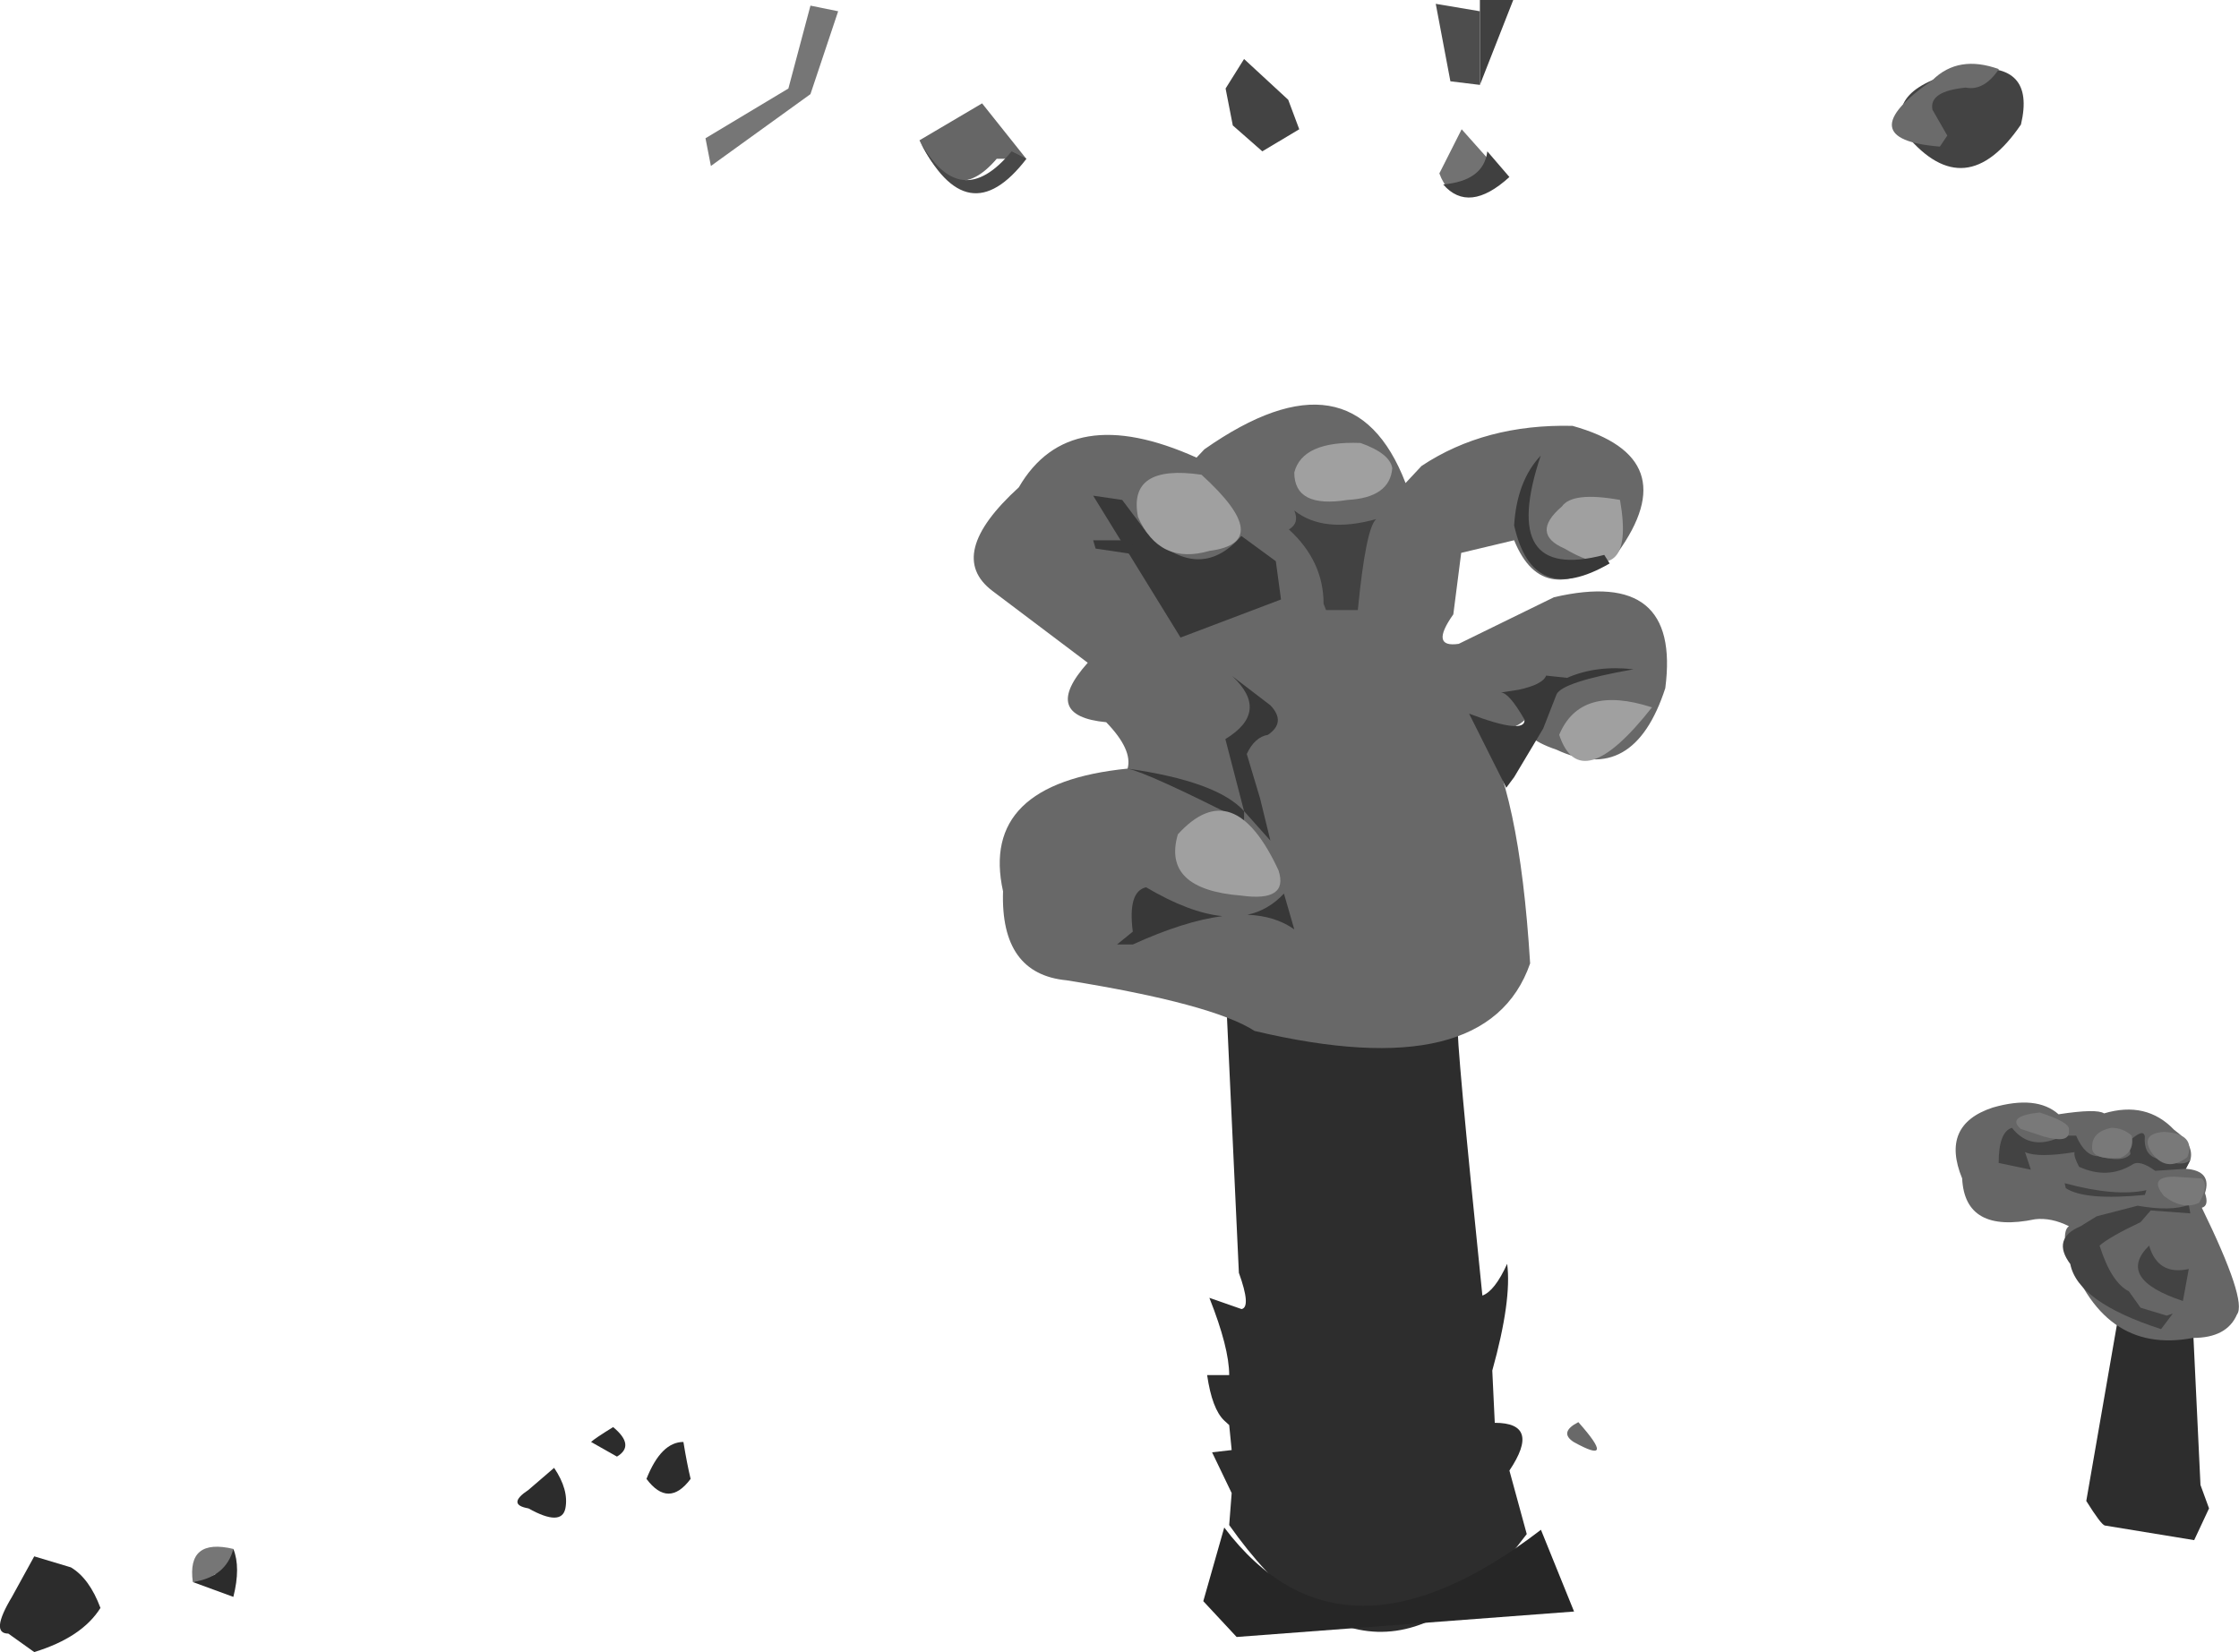 <?xml version="1.0" encoding="UTF-8" standalone="no"?>
<svg xmlns:xlink="http://www.w3.org/1999/xlink" height="366.8px" width="497.0px" xmlns="http://www.w3.org/2000/svg">
  <g transform="matrix(1.0, 0.0, 0.0, 1.0, -46.9, -29.5)">
    <path d="M203.5 60.2 L221.9 49.15 226.8 30.75 232.95 32.0 226.8 50.4 204.7 66.35 203.5 60.2" fill="#767676" fill-rule="evenodd" stroke="none"/>
    <path d="M54.5 396.3 L48.75 392.2 Q44.65 392.2 49.55 384.05 L54.5 375.05 62.65 377.5 Q66.75 379.95 69.2 386.5 65.1 393.05 54.5 396.3" fill="#2c2c2c" fill-rule="evenodd" stroke="none"/>
    <path d="M89.7 380.75 L94.6 379.1 98.7 373.4 Q100.35 377.5 98.7 384.05 L89.7 380.75" fill="#2c2c2c" fill-rule="evenodd" stroke="none"/>
    <path d="M164.2 360.3 L169.9 355.4 Q173.2 360.3 172.4 364.4 171.55 368.5 164.2 364.4 159.3 363.55 164.2 360.3" fill="#2c2c2c" fill-rule="evenodd" stroke="none"/>
    <path d="M200.2 357.85 Q195.3 364.4 190.4 357.85 193.65 349.65 198.6 349.65 199.4 354.55 200.2 357.85" fill="#2c2c2c" fill-rule="evenodd" stroke="none"/>
    <path d="M183.85 352.9 L178.1 349.65 Q178.95 348.85 183.0 346.35 187.95 350.45 183.85 352.9" fill="#2c2c2c" fill-rule="evenodd" stroke="none"/>
    <path d="M268.15 64.75 Q258.35 76.2 251.0 60.65 L264.9 52.45 274.7 64.75 268.15 64.75" fill="#666666" fill-rule="evenodd" stroke="none"/>
    <path d="M274.75 64.75 Q261.6 81.9 251.0 60.65 260.0 77.0 271.45 63.1 L274.75 64.75" fill="#484848" fill-rule="evenodd" stroke="none"/>
    <path d="M327.1 63.1 L320.55 57.35 318.95 49.15 323.05 42.6 332.85 51.65 335.3 58.2 327.1 63.1" fill="#434343" fill-rule="evenodd" stroke="none"/>
    <path d="M371.35 58.2 L377.9 65.55 Q369.7 77.0 366.4 68.0 L371.35 58.2" fill="#727272" fill-rule="evenodd" stroke="none"/>
    <path d="M381.95 68.8 Q372.95 77.0 367.25 70.45 376.25 69.65 377.05 63.1 L381.95 68.8" fill="#404040" fill-rule="evenodd" stroke="none"/>
    <path d="M375.4 29.5 L382.8 29.5 375.4 48.35 375.4 29.5" fill="#404040" fill-rule="evenodd" stroke="none"/>
    <path d="M365.6 30.35 L375.4 32.0 375.4 48.35 368.85 47.55 365.6 30.35" fill="#4d4d4d" fill-rule="evenodd" stroke="none"/>
    <path d="M98.7 373.4 Q97.05 379.65 89.7 380.75 88.35 370.95 98.7 373.4" fill="#767676" fill-rule="evenodd" stroke="none"/>
    <path d="M397.25 345.25 Q406.0 355.1 396.2 349.65 392.9 347.5 397.25 345.25" fill="#696969" fill-rule="evenodd" stroke="none"/>
    <path d="M415.25 172.55 L406.45 175.25 402.65 177.45 Q395.0 176.9 396.1 172.0 L415.25 172.55" fill="#6e6e6e" fill-rule="evenodd" stroke="none"/>
    <path d="M470.15 59.6 Q464.4 48.95 484.05 44.85 498.8 43.2 495.5 57.15 483.25 75.15 470.15 59.6" fill="#434343" fill-rule="evenodd" stroke="none"/>
    <path d="M483.25 48.95 Q475.05 49.75 475.85 53.85 L479.15 59.6 477.5 62.05 Q457.05 60.4 475.85 47.3 481.6 41.6 490.6 44.85 487.3 49.75 483.25 48.95" fill="#6b6b6b" fill-rule="evenodd" stroke="none"/>
    <path d="M533.75 325.6 L535.35 359.2 537.25 364.4 533.95 371.45 514.1 368.2 Q513.25 367.95 510.0 362.75 L517.35 320.45 533.75 325.6" fill="#2d2d2d" fill-rule="evenodd" stroke="none"/>
    <path d="M532.1 289.0 Q537.95 289.45 536.35 294.4 537.3 297.2 535.65 297.65 545.75 318.35 543.45 321.35 541.2 326.55 533.7 326.55 513.25 330.45 505.45 306.45 504.85 302.6 506.15 301.75 502.25 299.8 498.65 300.2 483.05 303.45 482.45 291.15 477.55 279.25 489.25 275.4 499.0 272.6 503.85 276.9 512.3 275.6 513.95 276.7 523.35 273.9 529.5 280.35 534.05 283.6 533.1 287.05 L532.1 289.0" fill="#666666" fill-rule="evenodd" stroke="none"/>
    <path d="M532.1 289.0 L525.3 289.45 Q521.75 286.85 520.1 288.15 514.6 291.4 508.4 288.55 507.15 286.2 507.4 285.3 499.35 286.6 496.4 285.3 L497.7 289.2 490.55 287.7 Q490.55 280.8 493.5 279.9 497.7 285.3 504.85 281.65 L507.75 281.65 Q509.7 286.2 512.65 286.2 518.15 287.7 519.8 285.75 L519.45 282.95 Q522.7 279.9 523.0 281.85 522.7 285.55 525.3 286.6 531.45 288.8 533.1 287.05 L532.1 289.0" fill="#434343" fill-rule="evenodd" stroke="none"/>
    <path d="M521.4 297.2 Q528.85 298.5 532.75 297.0 L533.1 298.9 524.3 298.25 522.05 300.85 Q515.2 304.1 512.95 306.05 515.55 314.25 519.45 316.2 L522.05 319.85 527.85 321.6 529.2 321.15 526.6 324.6 Q508.1 318.6 506.45 310.15 502.25 304.5 508.75 301.75 L512.3 299.55 521.4 297.2" fill="#434343" fill-rule="evenodd" stroke="none"/>
    <path d="M531.45 318.35 Q516.5 313.4 523.95 306.05 525.9 312.75 532.75 311.25 L531.45 318.35" fill="#434343" fill-rule="evenodd" stroke="none"/>
    <path d="M523.0 294.8 Q509.7 296.1 505.45 293.3 L505.2 292.2 Q516.5 295.25 523.35 293.75 L523.0 294.8" fill="#434343" fill-rule="evenodd" stroke="none"/>
    <path d="M529.5 290.75 L535.65 291.15 Q537.3 292.65 535.05 296.55 531.45 298.25 527.25 295.05 523.7 290.75 529.5 290.75" fill="#797979" fill-rule="evenodd" stroke="none"/>
    <path d="M524.3 285.1 Q522.05 281.2 527.25 280.8 534.4 281.2 532.45 286.4 527.6 290.1 524.3 285.1" fill="#797979" fill-rule="evenodd" stroke="none"/>
    <path d="M515.55 279.9 Q518.15 279.9 520.1 281.65 520.75 285.3 517.5 286.6 511.0 287.05 511.3 284.05 511.3 280.8 515.55 279.9" fill="#797979" fill-rule="evenodd" stroke="none"/>
    <path d="M499.65 276.5 Q506.15 278.6 506.15 280.15 L506.15 280.8 Q506.15 283.4 500.6 281.85 L495.45 280.15 Q492.2 277.3 499.65 276.5" fill="#797979" fill-rule="evenodd" stroke="none"/>
    <path d="M375.95 317.15 Q378.7 316.15 381.45 310.1 382.5 318.15 378.15 333.8 L378.7 345.4 Q389.05 345.4 381.95 356.0 L385.8 370.1 Q352.5 414.5 319.75 368.1 L320.3 361.0 315.95 351.95 320.3 351.45 319.75 345.9 318.65 344.9 Q315.95 342.35 314.85 334.8 L319.75 334.8 Q319.75 328.75 315.35 317.65 L322.5 320.15 Q324.65 319.7 321.9 312.1 L319.2 254.15 Q350.35 267.75 370.5 257.15 370.0 259.15 375.95 317.15" fill="#2d2d2d" fill-rule="evenodd" stroke="none"/>
    <path d="M396.3 387.3 L321.4 392.95 314.0 385.0 318.65 368.65 Q344.7 403.15 388.95 369.15 L396.3 387.3" fill="#262626" fill-rule="evenodd" stroke="none"/>
    <path d="M362.45 132.95 Q376.55 123.6 395.95 124.05 421.2 131.1 405.95 152.25 389.45 165.4 383.0 149.45 L371.25 152.25 369.5 165.9 Q364.2 173.4 370.7 172.45 L391.85 162.1 Q420.05 155.55 416.55 182.3 409.5 203.95 392.4 195.95 384.15 193.15 385.35 189.35 381.85 192.65 375.35 190.75 384.15 204.4 386.55 243.4 377.1 270.65 325.4 258.4 316.0 252.35 283.65 247.15 268.95 245.75 269.55 227.4 264.25 203.45 297.2 200.15 298.35 195.95 292.45 189.85 277.8 188.45 288.35 176.65 L267.2 160.7 Q256.6 152.7 273.05 137.7 284.25 118.4 312.5 131.1 L314.25 129.25 Q347.15 106.2 358.9 136.75 L362.45 132.95" fill="#686868" fill-rule="evenodd" stroke="none"/>
    <path d="M296.0 140.5 L301.3 147.55 Q313.05 159.3 322.45 148.5 L330.1 154.1 331.25 162.6 308.95 171.05 289.55 139.55 296.0 140.5" fill="#383838" fill-rule="evenodd" stroke="none"/>
    <path d="M328.9 186.1 Q332.45 189.85 328.35 192.65 325.4 193.15 323.65 196.9 L326.6 206.75 328.9 216.15 323.05 209.6 318.9 193.6 Q328.9 187.5 320.4 179.6 L328.9 186.1" fill="#383838" fill-rule="evenodd" stroke="none"/>
    <path d="M299.5 144.25 Q297.2 132.5 313.6 134.9 330.1 149.9 315.4 151.8 304.25 155.05 299.5 144.25" fill="#a0a0a0" fill-rule="evenodd" stroke="none"/>
    <path d="M348.9 127.85 Q355.4 130.15 355.95 133.45 355.4 140.0 346.0 140.5 334.2 142.4 334.2 134.4 336.0 127.35 348.9 127.85" fill="#a0a0a0" fill-rule="evenodd" stroke="none"/>
    <path d="M406.5 140.5 Q410.05 160.7 394.2 151.3 386.55 148.0 393.6 141.95 395.95 138.6 406.5 140.5" fill="#a0a0a0" fill-rule="evenodd" stroke="none"/>
    <path d="M413.6 186.55 Q397.7 206.75 393.0 192.65 397.7 181.4 413.6 186.55" fill="#a0a0a0" fill-rule="evenodd" stroke="none"/>
    <path d="M394.75 180.0 Q401.25 177.15 409.5 178.1 393.6 180.9 392.4 183.7 L389.45 191.25 383.0 202.05 381.25 204.4 373.0 187.95 Q385.35 192.65 385.35 189.35 381.85 183.25 380.05 183.25 L380.75 183.15 383.95 182.65 Q389.35 181.5 390.1 179.5 L394.75 180.0" fill="#383838" fill-rule="evenodd" stroke="none"/>
    <path d="M388.9 130.65 Q379.5 158.85 403.0 152.7 L404.2 154.6 Q387.1 164.5 383.0 146.15 383.6 136.3 388.9 130.65" fill="#383838" fill-rule="evenodd" stroke="none"/>
    <path d="M297.75 149.45 L299.5 152.7 290.1 151.3 289.55 149.45 297.75 149.45" fill="#383838" fill-rule="evenodd" stroke="none"/>
    <path d="M318.25 232.9 L323.8 232.6 Q328.45 231.6 331.9 227.9 L334.2 235.85 Q330.0 232.85 323.8 232.6 L318.25 232.9 Q309.75 234.0 298.35 239.2 L294.85 239.2 298.35 236.35 Q297.2 227.4 301.3 226.5 310.95 232.2 318.25 232.9" fill="#383838" fill-rule="evenodd" stroke="none"/>
    <path d="M297.2 200.15 Q317.15 203.0 323.05 209.6 L323.05 211.9 Q301.9 201.15 297.2 200.15" fill="#383838" fill-rule="evenodd" stroke="none"/>
    <path d="M333.0 147.05 Q335.4 145.65 334.2 142.85 340.7 148.0 352.4 144.75 350.1 146.6 348.3 164.95 L341.25 164.95 340.7 163.55 Q340.7 154.1 333.0 147.05" fill="#424242" fill-rule="evenodd" stroke="none"/>
    <path d="M308.35 214.75 Q320.7 201.15 330.7 222.75 333.0 229.8 322.45 228.35 304.8 226.95 308.35 214.75" fill="#a0a0a0" fill-rule="evenodd" stroke="none"/>
  </g>
</svg>

